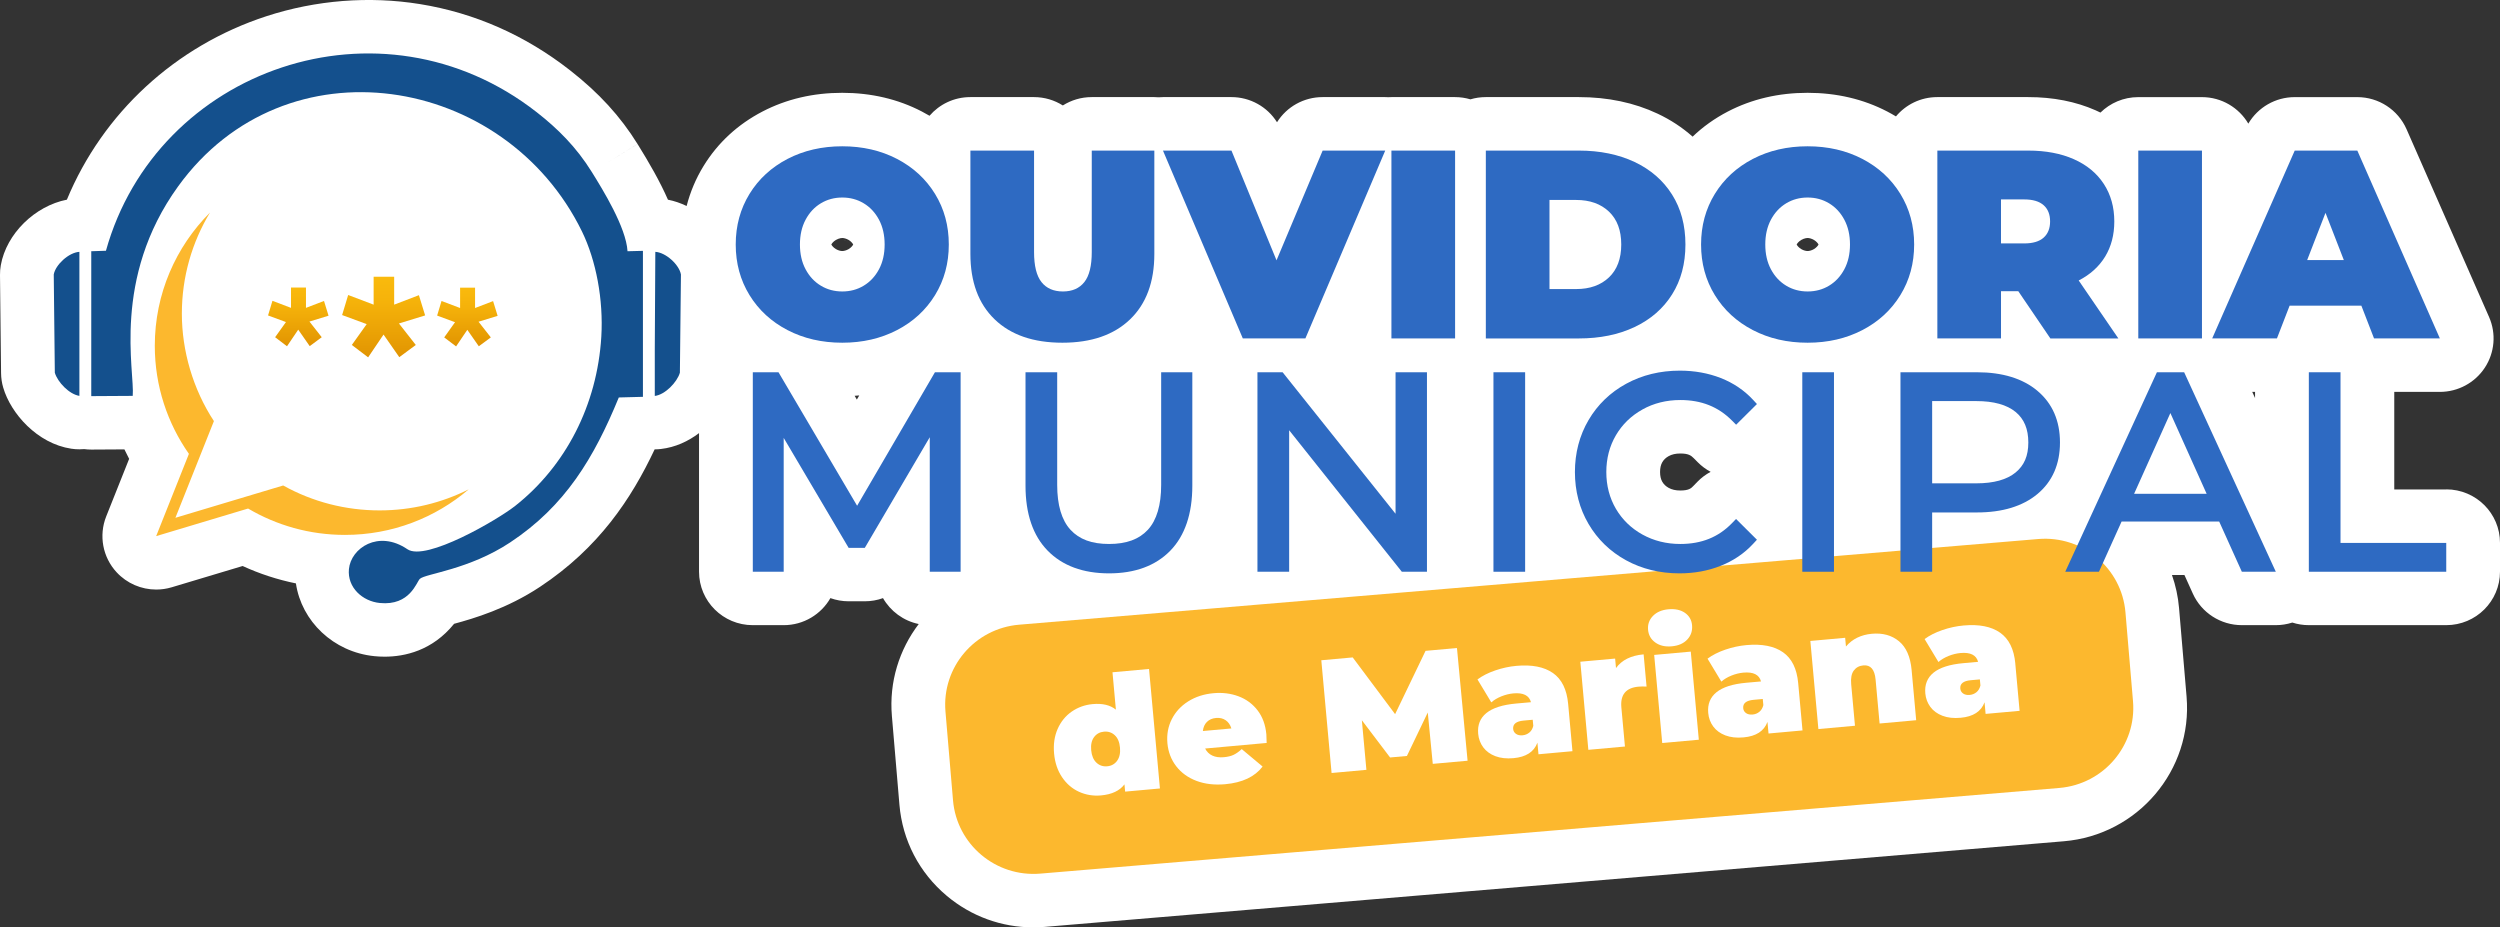 <svg width="186" height="69" viewBox="0 0 186 69" fill="none" xmlns="http://www.w3.org/2000/svg">
<rect x="0" y="0" width="186" height="69" fill="#333333" stroke="none"/>
<g clip-path="url(#clip0_2007_757)">
<path d="M182.001 36.415H178.133V29.157H181.524C182.874 29.157 184.131 28.48 184.87 27.357C185.609 26.233 185.728 24.816 185.187 23.586L179.046 9.611C178.409 8.163 176.971 7.226 175.382 7.226H170.725C169.293 7.226 167.986 7.988 167.275 9.198C166.581 8.019 165.294 7.226 163.822 7.226H159.086C157.99 7.226 156.997 7.666 156.274 8.376C156.156 8.318 156.035 8.262 155.913 8.207C154.44 7.556 152.752 7.224 150.898 7.224H144.134C142.898 7.224 141.792 7.783 141.059 8.661C140.847 8.534 140.63 8.411 140.407 8.295C138.632 7.372 136.638 6.905 134.483 6.905C132.328 6.905 130.334 7.372 128.557 8.295C127.573 8.807 126.696 9.433 125.93 10.167C125.169 9.488 124.3 8.917 123.325 8.457C121.593 7.64 119.622 7.224 117.466 7.224H110.543C110.146 7.224 109.762 7.282 109.399 7.391C109.037 7.284 108.653 7.224 108.254 7.224H103.518C103.44 7.224 103.362 7.227 103.287 7.232C103.211 7.227 103.134 7.224 103.057 7.224H98.401C97.008 7.224 95.731 7.943 95.01 9.095C94.288 7.945 93.013 7.224 91.619 7.224H86.522C86.416 7.224 86.309 7.23 86.203 7.239C86.096 7.23 85.988 7.224 85.879 7.224H81.223C80.433 7.224 79.696 7.453 79.075 7.846C78.454 7.453 77.718 7.224 76.927 7.224H72.191C70.977 7.224 69.889 7.764 69.156 8.613C68.968 8.503 68.779 8.396 68.583 8.295C66.808 7.372 64.814 6.905 62.659 6.905C60.504 6.905 58.51 7.372 56.733 8.295C54.883 9.257 53.406 10.621 52.343 12.353C51.773 13.283 51.354 14.277 51.085 15.326C50.64 15.111 50.172 14.951 49.695 14.857C49.091 13.478 48.28 12.079 47.437 10.72L44.95 12.243L47.435 10.718C46.157 8.657 44.562 6.912 42.412 5.231C39.079 2.623 35.323 0.965 31.249 0.305C27.465 -0.307 23.51 0.004 19.82 1.206C13.025 3.423 7.645 8.422 4.976 14.855C2.606 15.32 0.476 17.381 0.06 19.733C0.017 19.975 -0.003 20.22 2.88723e-05 20.464L0.08 27.771C0.084 28.133 0.137 28.491 0.239 28.837C0.798 30.755 2.766 33.001 5.306 33.384C5.507 33.414 5.708 33.429 5.907 33.429C6.026 33.429 6.145 33.423 6.265 33.413C6.438 33.436 6.614 33.449 6.79 33.449C6.797 33.449 6.806 33.449 6.814 33.449L9.256 33.434C9.368 33.67 9.484 33.906 9.608 34.138L7.902 38.421C7.338 39.84 7.637 41.455 8.676 42.577C9.445 43.409 10.518 43.863 11.62 43.863C12.006 43.863 12.394 43.808 12.774 43.694L18.052 42.111C19.319 42.694 20.651 43.127 22.016 43.405C22.428 46.213 24.802 48.516 27.859 48.819C28.087 48.843 28.342 48.857 28.615 48.857C30.094 48.857 32.159 48.423 33.785 46.411C35.264 46.01 37.728 45.281 40.174 43.662C44.548 40.765 46.965 37.122 48.706 33.432C48.709 33.432 48.712 33.432 48.715 33.432C48.869 33.432 49.023 33.423 49.179 33.404C50.237 33.281 51.199 32.839 52.008 32.224V42.534C52.008 44.731 53.798 46.512 56.007 46.512H58.305C59.794 46.512 61.094 45.702 61.782 44.5C62.211 44.653 62.667 44.736 63.137 44.736H64.34C64.809 44.736 65.266 44.655 65.695 44.5C66.254 45.475 67.215 46.192 68.353 46.428C66.912 48.32 66.14 50.726 66.357 53.272L66.918 59.876C67.143 62.526 68.393 64.931 70.436 66.646C72.258 68.177 74.517 68.996 76.876 68.996C77.161 68.996 77.448 68.984 77.736 68.96L153.549 62.59C159.048 62.129 163.145 57.301 162.681 51.83L162.12 45.226C162.048 44.387 161.87 43.565 161.593 42.778H162.521L163.146 44.163C163.792 45.592 165.22 46.511 166.793 46.511H169.321C169.744 46.511 170.157 46.444 170.548 46.318C170.935 46.443 171.348 46.511 171.777 46.511H182.001C184.21 46.511 186 44.73 186 42.532V40.387C186 38.19 184.21 36.409 182.001 36.409V36.415ZM61.853 18.191C61.853 18.191 61.86 18.178 61.863 18.171C61.898 18.105 62.007 17.963 62.189 17.854C62.31 17.782 62.435 17.74 62.537 17.721L63.467 18.213C63.432 18.28 63.323 18.421 63.142 18.531C62.963 18.638 62.774 18.677 62.666 18.677C62.558 18.677 62.369 18.64 62.188 18.53C62.007 18.421 61.9 18.281 61.863 18.213C61.859 18.206 61.856 18.2 61.853 18.193V18.191ZM63.467 18.212L62.537 17.72C62.586 17.711 62.63 17.707 62.665 17.707C62.772 17.707 62.963 17.746 63.14 17.853C63.322 17.963 63.431 18.105 63.466 18.17C63.47 18.177 63.473 18.184 63.477 18.191C63.475 18.199 63.47 18.204 63.467 18.212ZM63.93 29.42L63.749 29.728L63.584 29.446C63.7 29.439 63.815 29.43 63.93 29.42ZM133.673 18.191C133.673 18.191 133.68 18.178 133.683 18.171C133.718 18.105 133.827 17.963 134.009 17.854C134.13 17.782 134.255 17.74 134.357 17.721L135.287 18.213C135.252 18.28 135.143 18.421 134.962 18.531C134.783 18.638 134.594 18.677 134.486 18.677C134.378 18.677 134.189 18.64 134.008 18.53C133.827 18.421 133.72 18.281 133.683 18.213C133.679 18.206 133.676 18.2 133.673 18.193V18.191ZM135.287 18.212L134.357 17.72C134.406 17.711 134.45 17.707 134.485 17.707C134.592 17.707 134.783 17.746 134.96 17.853C135.142 17.963 135.251 18.105 135.286 18.17C135.29 18.177 135.293 18.184 135.297 18.191C135.295 18.199 135.29 18.204 135.287 18.212ZM127.272 35.104C126.908 35.298 126.574 35.548 126.283 35.849L125.975 36.167C125.826 36.321 125.658 36.494 125.014 36.494C124.67 36.494 124.387 36.429 124.147 36.296C123.935 36.177 123.791 36.04 123.677 35.849C123.564 35.655 123.509 35.416 123.509 35.117C123.509 34.818 123.564 34.579 123.677 34.385C123.789 34.194 123.935 34.057 124.145 33.938C124.385 33.805 124.669 33.74 125.012 33.74C125.62 33.74 125.816 33.89 126.011 34.086L126.319 34.397C126.602 34.681 126.923 34.919 127.27 35.104H127.272ZM167.567 29.157H167.776V29.614L167.567 29.157Z" fill="white"/>
<path fill-rule="evenodd" clip-rule="evenodd" d="M34.868 36.41C32.395 38.521 29.179 39.797 25.665 39.797C23.033 39.797 20.569 39.081 18.458 37.835L11.619 39.887L14.055 33.767C12.457 31.488 11.517 28.716 11.517 25.726C11.517 21.857 13.085 18.355 15.624 15.812C14.295 18.011 13.53 20.586 13.53 23.339C13.53 26.091 14.353 28.95 15.915 31.33L13.05 38.525L21.068 36.12C23.262 37.342 25.721 37.974 28.241 37.974C30.625 37.974 32.874 37.41 34.865 36.41" fill="#FCB82E"/>
<path fill-rule="evenodd" clip-rule="evenodd" d="M9.875 29.453C10.04 27.649 8.303 20.712 13.252 13.867C21.242 2.815 37.571 5.507 43.298 17.219C44.352 19.379 44.902 22.304 44.738 25.05C44.432 30.126 42.092 34.669 38.329 37.639C37.007 38.681 31.676 41.792 30.314 40.864C28.151 39.393 26.105 40.782 25.96 42.344C25.832 43.716 26.976 44.736 28.258 44.863C30.51 45.087 30.99 43.292 31.238 43.066C31.668 42.674 34.878 42.394 37.96 40.354C42.05 37.644 44.188 34.08 46.039 29.571L47.834 29.524V18.663L46.688 18.692C46.583 16.911 44.839 14.1 44.038 12.809C42.872 10.927 41.48 9.561 39.946 8.36C28.32 -0.742 11.655 5.123 7.882 18.656L6.79 18.692V29.472L9.875 29.453Z" fill="#14508D"/>
<path fill-rule="evenodd" clip-rule="evenodd" d="M5.907 18.737C5.11 18.786 4.126 19.702 3.999 20.422L4.079 27.729C4.283 28.428 5.155 29.339 5.907 29.453V18.738V18.737Z" fill="#14508D"/>
<path fill-rule="evenodd" clip-rule="evenodd" d="M28.243 9.536C35.906 9.536 42.117 15.716 42.117 23.338C42.117 30.961 35.906 37.142 28.243 37.142C25.662 37.142 23.245 36.441 21.176 35.218L14.469 37.23L16.858 31.228C15.289 28.993 14.369 26.274 14.369 23.34C14.369 15.718 20.581 9.538 28.243 9.538" fill="white"/>
<path fill-rule="evenodd" clip-rule="evenodd" d="M48.756 18.737C49.551 18.786 50.535 19.702 50.662 20.422L50.584 27.729C50.376 28.441 49.477 29.37 48.716 29.458V25.963L48.756 18.738V18.737Z" fill="#14508D"/>
<path fill-rule="evenodd" clip-rule="evenodd" d="M20.469 25.089L21.353 25.762L22.188 24.526L23.043 25.752L23.937 25.089L23.023 23.924L24.443 23.489L24.106 22.391L22.764 22.905V21.393H21.651V22.905L20.27 22.381L19.943 23.469L21.275 23.961L20.469 25.089Z" fill="url(#paint0_linear_2007_757)"/>
<path fill-rule="evenodd" clip-rule="evenodd" d="M33.049 25.102L33.933 25.773L34.768 24.538L35.623 25.763L36.517 25.102L35.603 23.936L37.023 23.5L36.686 22.402L35.345 22.916V21.404H34.231V22.916L32.85 22.392L32.523 23.48L33.855 23.972L33.049 25.102Z" fill="url(#paint1_linear_2007_757)"/>
<path fill-rule="evenodd" clip-rule="evenodd" d="M26.177 25.665L27.389 26.586L28.535 24.891L29.707 26.573L30.935 25.665L29.681 24.066L31.63 23.467L31.166 21.961L29.326 22.666V20.591H27.798V22.666L25.903 21.948L25.454 23.44L27.282 24.114L26.177 25.665Z" fill="url(#paint2_linear_2007_757)"/>
<path d="M151.639 40.104L75.825 46.477C72.518 46.755 70.063 49.648 70.343 52.938L70.904 59.543C71.183 62.833 74.091 65.275 77.398 64.997L153.212 58.624C156.519 58.346 158.974 55.454 158.695 52.163L158.134 45.558C157.854 42.268 154.946 39.826 151.639 40.104Z" fill="#FCB82E"/>
<path d="M82.769 50.017L83.022 52.798C82.602 52.456 82.027 52.319 81.296 52.385C80.717 52.437 80.198 52.624 79.737 52.942C79.276 53.262 78.927 53.692 78.688 54.233C78.45 54.774 78.362 55.384 78.424 56.063C78.486 56.741 78.683 57.328 79.016 57.822C79.349 58.315 79.77 58.678 80.281 58.91C80.791 59.141 81.336 59.231 81.914 59.179C82.725 59.105 83.307 58.831 83.66 58.357L83.71 58.897L86.299 58.662L85.488 49.771L82.766 50.017H82.769ZM83.115 56.601C82.934 56.847 82.689 56.984 82.375 57.012C82.062 57.041 81.794 56.949 81.572 56.74C81.351 56.53 81.222 56.222 81.184 55.814C81.146 55.406 81.219 55.082 81.399 54.84C81.579 54.599 81.826 54.463 82.139 54.435C82.452 54.406 82.719 54.496 82.94 54.701C83.161 54.907 83.291 55.214 83.327 55.621C83.365 56.029 83.292 56.355 83.113 56.601H83.115Z" fill="white"/>
<path d="M94.217 54.638C94.152 53.928 93.934 53.33 93.562 52.848C93.189 52.367 92.717 52.018 92.142 51.804C91.568 51.59 90.948 51.513 90.281 51.574C89.574 51.638 88.952 51.839 88.411 52.177C87.87 52.516 87.461 52.957 87.184 53.502C86.906 54.046 86.797 54.647 86.856 55.302C86.916 55.949 87.133 56.517 87.509 57.006C87.886 57.496 88.389 57.859 89.017 58.097C89.645 58.334 90.358 58.416 91.153 58.346C92.43 58.23 93.358 57.791 93.937 57.031L92.385 55.733C92.168 55.93 91.965 56.073 91.774 56.163C91.584 56.252 91.344 56.31 91.056 56.336C90.719 56.367 90.432 56.326 90.195 56.215C89.958 56.103 89.781 55.928 89.662 55.69L94.239 55.276C94.228 54.889 94.222 54.677 94.217 54.638ZM89.494 54.388C89.525 54.103 89.625 53.877 89.797 53.708C89.967 53.54 90.194 53.441 90.474 53.417C90.755 53.391 90.995 53.449 91.194 53.588C91.393 53.726 91.533 53.93 91.614 54.197L89.494 54.388Z" fill="white"/>
<path d="M106.061 48.423L103.796 53.133L100.642 48.912L98.305 49.123L99.07 57.511L101.66 57.276L101.322 53.586L103.422 56.356L104.674 56.244L106.226 53.01L106.598 56.831L109.188 56.598L108.398 48.212L106.061 48.423Z" fill="white"/>
<path d="M115.54 50.074C114.883 49.614 113.975 49.436 112.819 49.54C112.29 49.588 111.763 49.702 111.241 49.881C110.719 50.061 110.28 50.285 109.924 50.55L110.953 52.257C111.156 52.077 111.406 51.928 111.702 51.808C111.999 51.69 112.296 51.616 112.594 51.588C113.332 51.522 113.769 51.74 113.904 52.244L112.807 52.342C111.795 52.433 111.057 52.669 110.588 53.049C110.12 53.43 109.917 53.943 109.976 54.592C110.011 54.975 110.138 55.312 110.354 55.603C110.571 55.893 110.87 56.112 111.251 56.258C111.632 56.404 112.085 56.455 112.607 56.407C113.537 56.323 114.131 55.94 114.384 55.255L114.462 56.118L116.991 55.889L116.67 52.367C116.572 51.296 116.194 50.531 115.537 50.071L115.54 50.074ZM113.782 54.503C113.639 54.62 113.471 54.688 113.279 54.706C113.078 54.725 112.915 54.688 112.789 54.599C112.663 54.509 112.594 54.389 112.579 54.237C112.546 53.87 112.806 53.661 113.36 53.611L114.035 53.55L114.077 54.006C114.023 54.22 113.926 54.386 113.782 54.503Z" fill="white"/>
<path d="M120.23 49.705L120.166 48.998L117.576 49.232L118.173 55.787L120.896 55.541L120.629 52.629C120.544 51.687 120.967 51.173 121.897 51.088C122.082 51.071 122.284 51.069 122.504 51.081L122.286 48.684C121.346 48.769 120.66 49.108 120.23 49.703V49.705Z" fill="white"/>
<path d="M124.381 48.086C124.879 48.041 125.264 47.872 125.537 47.577C125.811 47.283 125.927 46.927 125.889 46.512C125.853 46.121 125.675 45.815 125.356 45.593C125.036 45.374 124.627 45.285 124.13 45.33C123.64 45.375 123.256 45.54 122.978 45.826C122.7 46.113 122.58 46.457 122.616 46.856C122.652 47.256 122.833 47.572 123.158 47.804C123.483 48.037 123.89 48.131 124.38 48.086H124.381Z" fill="white"/>
<path d="M125.794 48.48L123.071 48.726L123.67 55.281L126.392 55.035L125.794 48.48Z" fill="white"/>
<path d="M132.656 48.529C131.998 48.069 131.091 47.891 129.935 47.995C129.405 48.043 128.879 48.157 128.357 48.336C127.835 48.516 127.396 48.74 127.04 49.005L128.069 50.712C128.271 50.532 128.521 50.383 128.818 50.263C129.115 50.143 129.411 50.071 129.709 50.043C130.448 49.977 130.884 50.195 131.02 50.699L129.923 50.797C128.911 50.888 128.172 51.124 127.704 51.504C127.236 51.885 127.032 52.398 127.092 53.047C127.127 53.43 127.253 53.767 127.47 54.058C127.687 54.349 127.986 54.567 128.367 54.713C128.75 54.859 129.2 54.91 129.722 54.862C130.653 54.778 131.246 54.395 131.499 53.711L131.578 54.573L134.107 54.344L133.785 50.822C133.688 49.751 133.31 48.986 132.653 48.526L132.656 48.529ZM130.897 52.958C130.755 53.075 130.586 53.144 130.394 53.161C130.194 53.178 130.031 53.144 129.904 53.054C129.779 52.964 129.709 52.844 129.695 52.692C129.661 52.325 129.922 52.116 130.476 52.066L131.15 52.005L131.193 52.461C131.139 52.675 131.041 52.841 130.897 52.958Z" fill="white"/>
<path d="M141.282 47.707C140.744 47.264 140.069 47.079 139.257 47.153C138.863 47.189 138.504 47.286 138.178 47.444C137.853 47.603 137.574 47.821 137.339 48.099L137.28 47.452L134.69 47.687L135.288 54.242L138.01 53.995L137.729 50.916C137.687 50.46 137.751 50.119 137.921 49.89C138.09 49.661 138.328 49.533 138.634 49.505C139.172 49.456 139.474 49.807 139.544 50.558L139.842 53.829L142.564 53.583L142.224 49.845C142.134 48.863 141.82 48.15 141.282 47.707Z" fill="white"/>
<path d="M149.94 49.366C149.842 48.296 149.464 47.531 148.807 47.071C148.15 46.61 147.242 46.432 146.086 46.537C145.557 46.584 145.03 46.699 144.508 46.878C143.986 47.057 143.547 47.282 143.191 47.546L144.22 49.253C144.423 49.074 144.673 48.925 144.969 48.805C145.266 48.686 145.563 48.613 145.861 48.585C146.599 48.519 147.036 48.737 147.171 49.24L146.075 49.339C145.062 49.43 144.324 49.666 143.855 50.046C143.389 50.427 143.184 50.94 143.243 51.587C143.278 51.97 143.405 52.307 143.621 52.598C143.838 52.889 144.138 53.107 144.519 53.253C144.901 53.401 145.352 53.45 145.874 53.402C146.806 53.319 147.398 52.935 147.651 52.251L147.729 53.114L150.258 52.886L149.937 49.363L149.94 49.366ZM147.049 51.5C146.906 51.617 146.738 51.685 146.546 51.703C146.345 51.721 146.182 51.685 146.056 51.596C145.931 51.506 145.861 51.386 145.846 51.234C145.813 50.866 146.073 50.658 146.627 50.608L147.302 50.547L147.344 51.002C147.29 51.217 147.193 51.383 147.049 51.5Z" fill="white"/>
<path d="M58.592 24.559C57.388 23.935 56.444 23.065 55.762 21.954C55.08 20.843 54.738 19.589 54.738 18.192C54.738 16.794 55.08 15.54 55.762 14.429C56.444 13.318 57.388 12.45 58.592 11.823C59.796 11.198 61.154 10.884 62.665 10.884C64.176 10.884 65.534 11.197 66.738 11.823C67.942 12.45 68.886 13.318 69.568 14.429C70.25 15.54 70.591 16.794 70.591 18.192C70.591 19.589 70.25 20.843 69.568 21.954C68.886 23.065 67.942 23.935 66.738 24.559C65.534 25.184 64.176 25.498 62.665 25.498C61.154 25.498 59.796 25.186 58.592 24.559ZM64.261 21.255C64.736 20.969 65.114 20.564 65.396 20.037C65.676 19.512 65.817 18.896 65.817 18.192C65.817 17.487 65.676 16.871 65.396 16.344C65.115 15.819 64.737 15.412 64.261 15.126C63.786 14.84 63.255 14.696 62.666 14.696C62.077 14.696 61.545 14.84 61.071 15.126C60.595 15.412 60.217 15.819 59.937 16.344C59.656 16.871 59.515 17.485 59.515 18.192C59.515 18.897 59.656 19.512 59.937 20.037C60.217 20.564 60.595 20.969 61.071 21.255C61.545 21.542 62.077 21.685 62.666 21.685C63.255 21.685 63.786 21.542 64.261 21.255Z" fill="#2E6AC2"/>
<path d="M74.004 23.761C72.8 22.604 72.198 20.979 72.198 18.89V11.204H76.934V18.75C76.934 19.774 77.118 20.521 77.486 20.986C77.853 21.452 78.386 21.685 79.081 21.685C79.776 21.685 80.308 21.452 80.676 20.986C81.044 20.521 81.227 19.776 81.227 18.75V11.204H85.883V18.89C85.883 20.979 85.281 22.604 84.077 23.761C82.873 24.918 81.194 25.498 79.04 25.498C76.886 25.498 75.207 24.92 74.003 23.761H74.004Z" fill="#2E6AC2"/>
<path d="M103.061 11.204L97.121 25.179H92.465L86.525 11.204H91.621L94.973 19.369L98.405 11.204H103.061Z" fill="#2E6AC2"/>
<path d="M103.522 11.204H108.259V25.179H103.522V11.204Z" fill="#2E6AC2"/>
<path d="M110.546 11.204H117.469C119.034 11.204 120.416 11.488 121.614 12.052C122.811 12.618 123.741 13.426 124.403 14.478C125.065 15.53 125.396 16.767 125.396 18.192C125.396 19.616 125.065 20.853 124.403 21.905C123.741 22.957 122.811 23.765 121.614 24.331C120.417 24.897 119.036 25.18 117.469 25.18H110.546V11.206V11.204ZM117.269 21.506C118.285 21.506 119.098 21.216 119.707 20.638C120.315 20.059 120.621 19.243 120.621 18.192C120.621 17.14 120.317 16.325 119.707 15.745C119.098 15.167 118.285 14.877 117.269 14.877H115.282V21.506H117.269Z" fill="#2E6AC2"/>
<path d="M130.413 24.559C129.209 23.935 128.265 23.065 127.583 21.954C126.901 20.843 126.56 19.589 126.56 18.192C126.56 16.794 126.901 15.54 127.583 14.429C128.265 13.318 129.209 12.45 130.413 11.823C131.617 11.198 132.975 10.884 134.486 10.884C135.997 10.884 137.355 11.197 138.559 11.823C139.763 12.45 140.707 13.318 141.389 14.429C142.071 15.54 142.413 16.794 142.413 18.192C142.413 19.589 142.071 20.843 141.389 21.954C140.707 23.065 139.763 23.935 138.559 24.559C137.355 25.184 135.997 25.498 134.486 25.498C132.975 25.498 131.617 25.186 130.413 24.559ZM136.083 21.255C136.557 20.969 136.935 20.564 137.217 20.037C137.498 19.512 137.639 18.896 137.639 18.192C137.639 17.487 137.498 16.871 137.217 16.344C136.937 15.819 136.558 15.412 136.083 15.126C135.607 14.84 135.077 14.696 134.488 14.696C133.899 14.696 133.367 14.84 132.892 15.126C132.417 15.412 132.039 15.819 131.758 16.344C131.478 16.871 131.337 17.485 131.337 18.192C131.337 18.897 131.478 19.512 131.758 20.037C132.039 20.564 132.417 20.969 132.892 21.255C133.367 21.542 133.899 21.685 134.488 21.685C135.077 21.685 135.607 21.542 136.083 21.255Z" fill="#2E6AC2"/>
<path d="M150.159 21.665H148.875V25.179H144.139V11.204H150.902C152.199 11.204 153.331 11.417 154.293 11.844C155.256 12.271 155.999 12.882 156.521 13.681C157.043 14.479 157.304 15.411 157.304 16.476C157.304 17.474 157.075 18.346 156.622 19.091C156.166 19.836 155.511 20.43 154.655 20.868L157.606 25.18H152.548L150.161 21.666L150.159 21.665ZM152.045 15.267C151.724 14.98 151.243 14.837 150.6 14.837H148.874V18.111H150.6C151.243 18.111 151.724 17.967 152.045 17.681C152.367 17.395 152.527 16.992 152.527 16.473C152.527 15.954 152.367 15.552 152.045 15.265V15.267Z" fill="#2E6AC2"/>
<path d="M159.089 11.204H163.826V25.179H159.089V11.204Z" fill="#2E6AC2"/>
<path d="M175.686 22.743H170.347L169.404 25.179H164.587L170.728 11.204H175.385L181.526 25.179H176.629L175.686 22.743ZM174.381 19.349L173.017 15.835L171.653 19.349H174.383H174.381Z" fill="#2E6AC2"/>
<path d="M63.769 37.628L57.92 27.696H56.009V42.538H58.307V32.58L63.139 40.762H64.341L69.174 32.529V42.538H71.47V27.696H69.559L63.769 37.628Z" fill="#2E6AC2"/>
<path d="M86.391 36.075C86.391 37.578 86.058 38.702 85.402 39.415C84.746 40.127 83.801 40.472 82.513 40.472C81.224 40.472 80.299 40.127 79.644 39.415C78.988 38.703 78.655 37.579 78.655 36.075V27.696H76.298V36.136C76.298 38.226 76.852 39.853 77.947 40.97C79.043 42.09 80.58 42.658 82.514 42.658C84.448 42.658 85.981 42.09 87.072 40.969C88.158 39.852 88.709 38.226 88.709 36.136V27.696H86.391V36.075Z" fill="#2E6AC2"/>
<path d="M103.829 38.224L95.426 27.696H93.554V42.538H95.913V32.011L104.296 42.538H106.166V27.696H103.829V38.224Z" fill="#2E6AC2"/>
<path d="M113.47 27.696H111.113V42.538H113.47V27.696Z" fill="#2E6AC2"/>
<path d="M122.197 30.465C123.038 29.997 123.984 29.762 125.015 29.762C126.58 29.762 127.838 30.262 128.859 31.289L129.167 31.6L130.717 30.06L130.433 29.753C129.776 29.043 128.966 28.494 128.025 28.125C127.095 27.761 126.069 27.576 124.976 27.576C123.517 27.576 122.178 27.903 120.993 28.548C119.803 29.196 118.86 30.107 118.186 31.256C117.515 32.403 117.174 33.702 117.174 35.118C117.174 36.535 117.515 37.834 118.186 38.98C118.858 40.128 119.799 41.039 120.981 41.686C122.158 42.331 123.496 42.658 124.954 42.658C126.048 42.658 127.079 42.47 128.015 42.098C128.962 41.724 129.775 41.173 130.432 40.462L130.716 40.156L129.162 38.611L128.854 38.929C127.846 39.968 126.592 40.472 125.014 40.472C123.984 40.472 123.036 40.235 122.196 39.769C121.359 39.305 120.695 38.66 120.222 37.854C119.75 37.047 119.51 36.127 119.51 35.118C119.51 34.11 119.75 33.19 120.224 32.383C120.696 31.577 121.359 30.932 122.197 30.468V30.465Z" fill="#2E6AC2"/>
<path d="M136.448 27.696H134.091V42.538H136.448V27.696Z" fill="#2E6AC2"/>
<path d="M151.584 29.076C150.491 28.16 148.979 27.696 147.09 27.696H141.395V42.538H143.752V38.126H147.088C148.977 38.126 150.489 37.666 151.581 36.758C152.697 35.83 153.262 34.538 153.262 32.921C153.262 31.304 152.697 30.01 151.581 29.076H151.584ZM143.752 29.841H147.049C148.328 29.841 149.309 30.113 149.962 30.65C150.598 31.174 150.907 31.917 150.907 32.921C150.907 33.925 150.597 34.628 149.962 35.152C149.31 35.688 148.33 35.96 147.049 35.96H143.752V29.841Z" fill="#2E6AC2"/>
<path d="M160.474 27.696L153.654 42.538H156.161L157.846 38.804H165.108L166.793 42.538H169.321L162.501 27.696H160.475H160.474ZM164.174 36.739H158.777L161.476 30.731L164.174 36.739Z" fill="#2E6AC2"/>
<path d="M174.134 40.393V27.696H171.777V42.538H182.001V40.393H174.134Z" fill="#2E6AC2"/>
</g>
<defs>
<linearGradient id="paint0_linear_2007_757" x1="22.194" y1="25.762" x2="22.194" y2="21.393" gradientUnits="userSpaceOnUse">
<stop stop-color="#E19401"/>
<stop offset="0.19" stop-color="#E79D04"/>
<stop offset="0.68" stop-color="#F5B20A"/>
<stop offset="1" stop-color="#FABA0D"/>
</linearGradient>
<linearGradient id="paint1_linear_2007_757" x1="34.774" y1="25.773" x2="34.774" y2="21.404" gradientUnits="userSpaceOnUse">
<stop stop-color="#E19401"/>
<stop offset="0.19" stop-color="#E79D04"/>
<stop offset="0.68" stop-color="#F5B20A"/>
<stop offset="1" stop-color="#FABA0D"/>
</linearGradient>
<linearGradient id="paint2_linear_2007_757" x1="28.541" y1="26.586" x2="28.541" y2="20.591" gradientUnits="userSpaceOnUse">
<stop stop-color="#E19401"/>
<stop offset="0.19" stop-color="#E79D04"/>
<stop offset="0.68" stop-color="#F5B20A"/>
<stop offset="1" stop-color="#FABA0D"/>
</linearGradient>
<clipPath id="clip0_2007_757">
<rect width="186" height="69" fill="white"/>
</clipPath>
</defs>
</svg>
